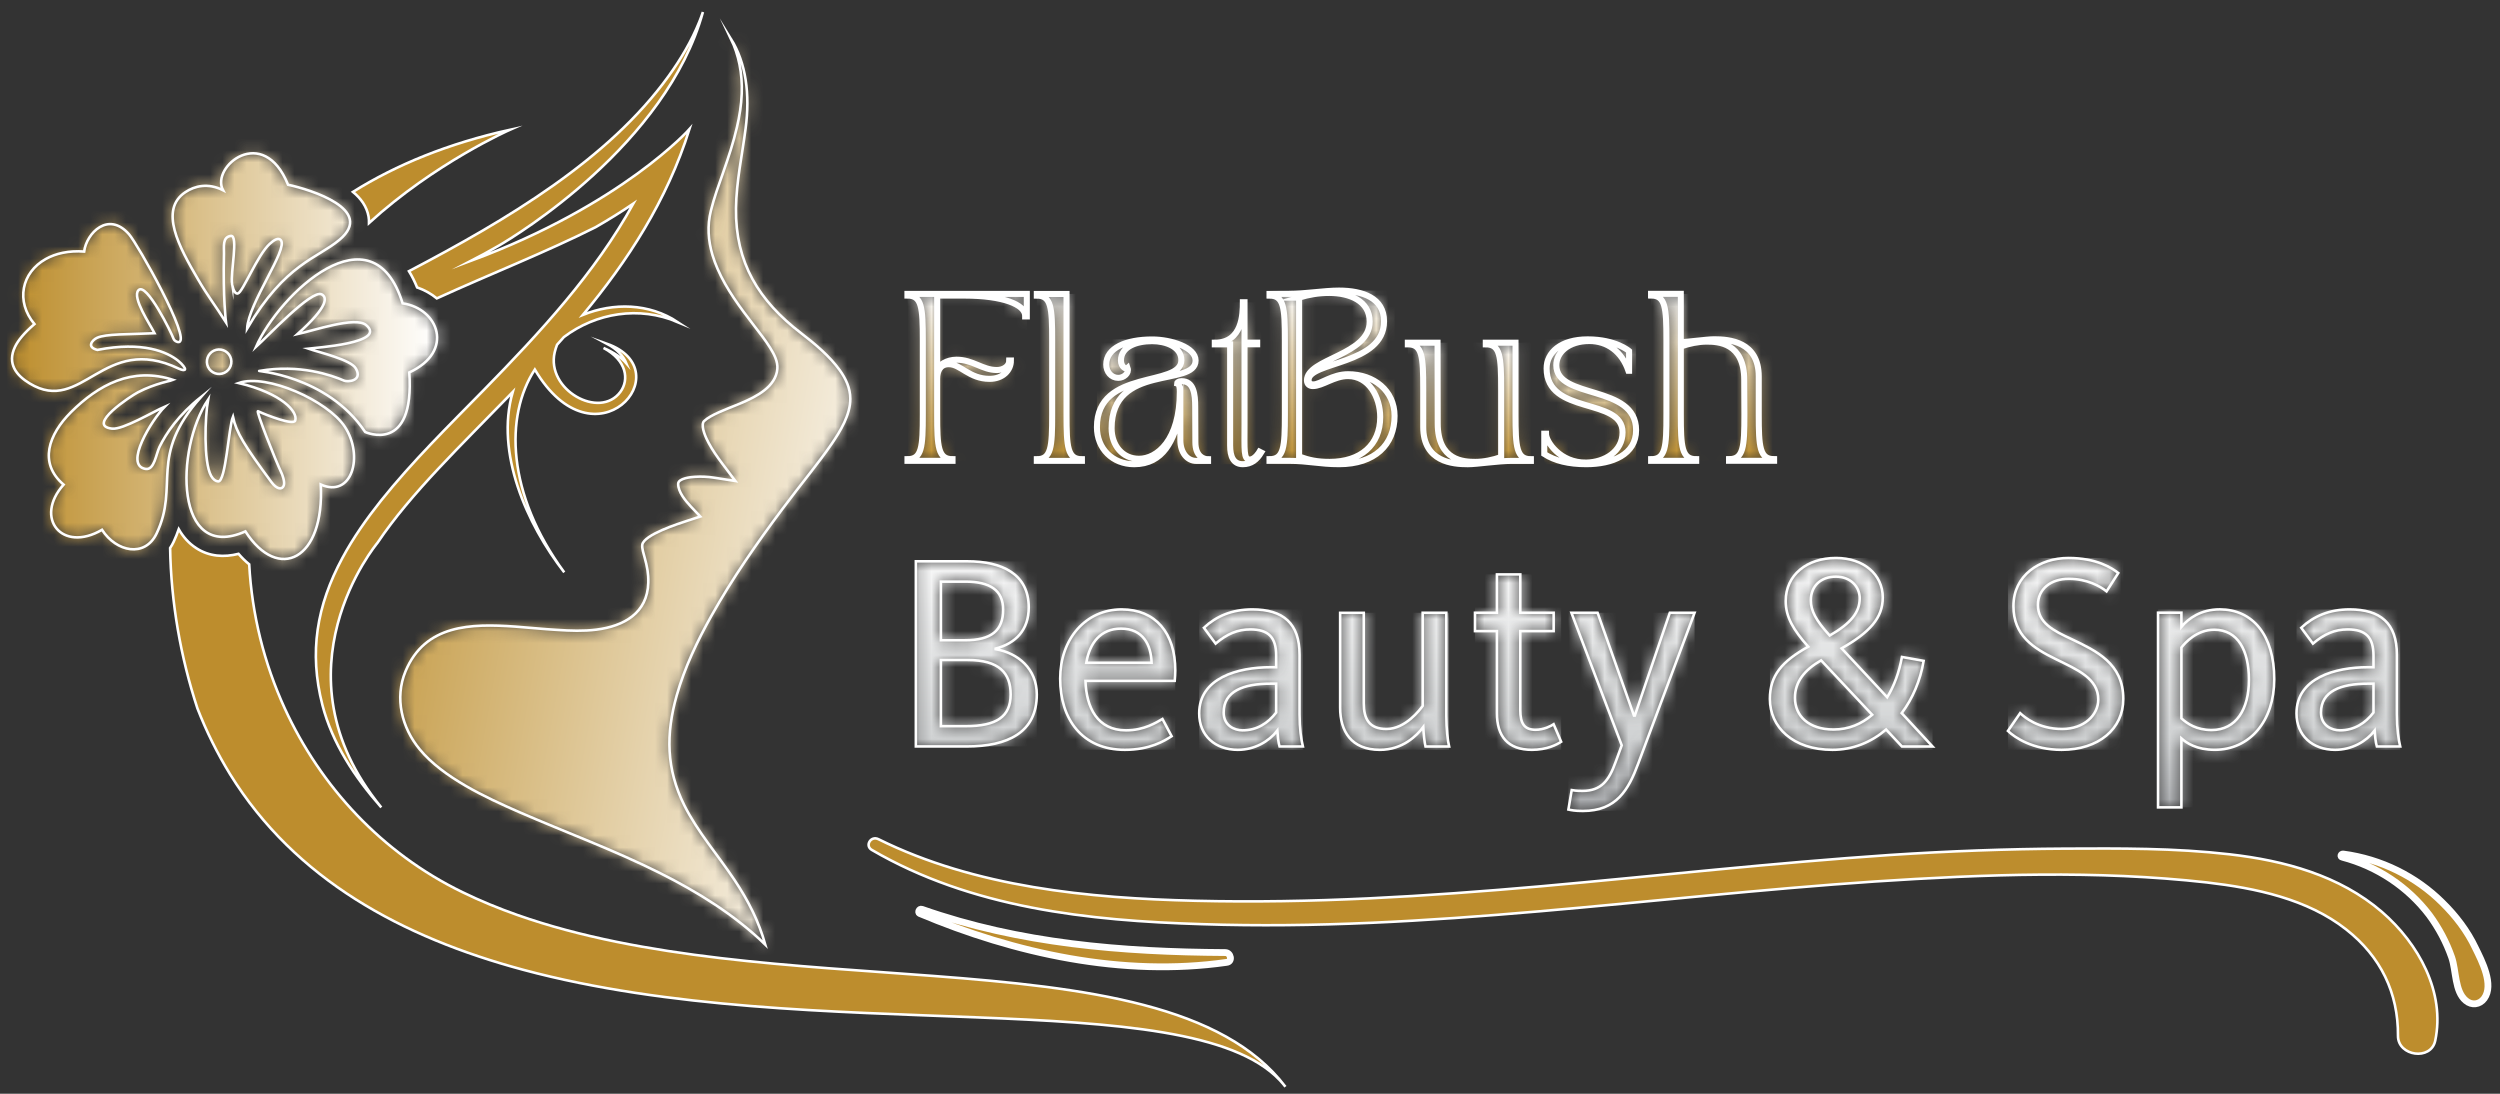 <svg width="208" height="91" viewBox="0 0 208 91" fill="none" xmlns="http://www.w3.org/2000/svg">
    <rect x="0" y="0" width="208" height="91" fill="#333333" stroke="none"/>
    <mask id="mask0_340_428" style="mask-type:luminance" maskUnits="userSpaceOnUse" x="75" y="24" width="11" height="15">
        <path d="M75.501 38.204V38.342H79.251V38.204C78.057 38.204 77.972 37.217 77.972 34.481V31.521C77.972 30.869 78.223 30.3 78.944 30.3C79.931 30.3 80.638 31.521 82.332 31.521C83.43 31.521 84.109 30.814 84.109 29.993H83.971C83.971 30.48 83.471 30.786 82.943 30.786C81.722 30.786 80.959 29.927 79.583 29.927C78.751 29.927 78.14 30.372 77.972 30.745V24.593H80.265C83.46 24.593 85.292 25.345 85.292 26.273V26.329H85.43V24.452H75.498V24.59C76.695 24.59 76.778 25.577 76.778 28.313V34.478C76.78 37.22 76.695 38.204 75.501 38.204Z" fill="white"/>
    </mask>
    <g mask="url(#mask0_340_428)">
        <path d="M85.434 24.455H75.502V38.342H85.434V24.455Z" fill="url(#paint0_linear_340_428)"/>
    </g>
    <path d="M75.501 38.204V38.342H79.251V38.204C78.057 38.204 77.972 37.217 77.972 34.481V31.521C77.972 30.869 78.223 30.3 78.944 30.3C79.931 30.3 80.638 31.521 82.332 31.521C83.43 31.521 84.109 30.814 84.109 29.993H83.971C83.971 30.48 83.471 30.786 82.943 30.786C81.722 30.786 80.959 29.927 79.583 29.927C78.751 29.927 78.14 30.372 77.972 30.745V24.593H80.265C83.46 24.593 85.292 25.345 85.292 26.273V26.329H85.43V24.452H75.498V24.59C76.695 24.59 76.778 25.577 76.778 28.313V34.478C76.78 37.22 76.695 38.204 75.501 38.204Z" stroke="white" stroke-width="0.504" stroke-miterlimit="22.926"/>
    <mask id="mask1_340_428" style="mask-type:luminance" maskUnits="userSpaceOnUse" x="86" y="24" width="5" height="15">
        <path d="M86.263 38.344H90.013V38.206C88.819 38.206 88.733 37.219 88.733 34.483V24.457H86.26V24.595C87.456 24.595 87.539 25.582 87.539 28.318V34.483C87.539 37.219 87.456 38.206 86.26 38.206V38.344H86.263Z" fill="white"/>
    </mask>
    <g mask="url(#mask1_340_428)">
        <path d="M90.014 24.454H86.264V38.341H90.014V24.454Z" fill="url(#paint1_linear_340_428)"/>
    </g>
    <path d="M86.264 38.344H90.015V38.206C88.821 38.206 88.735 37.219 88.735 34.483V24.457H86.262V24.595C87.458 24.595 87.541 25.582 87.541 28.318V34.483C87.541 37.219 87.458 38.206 86.262 38.206V38.344H86.264Z" stroke="white" stroke-width="0.504" stroke-miterlimit="22.926"/>
    <mask id="mask2_340_428" style="mask-type:luminance" maskUnits="userSpaceOnUse" x="91" y="28" width="10" height="11">
        <path d="M91.266 35.539C91.266 37.33 92.57 38.623 94.361 38.623C96.79 38.623 97.708 36.636 98.208 34.248V36.625C98.208 37.667 98.791 38.347 99.526 38.347H100.513V38.209C100.137 38.209 99.457 37.96 99.457 36.794C99.457 35.321 99.443 35.114 99.443 33.878C99.443 32.767 99.319 31.712 98.305 31.712C98.083 31.712 97.929 31.822 97.929 31.905C98.136 31.96 98.166 32.281 98.166 32.587C98.166 36.628 96.265 38.17 94.764 38.17C93.405 38.17 92.487 37.073 92.487 35.63C92.487 30.2 99.474 32.228 99.474 29.992C99.474 28.895 97.431 28.243 95.862 28.243C93.681 28.243 92.042 28.953 92.042 30.327C92.042 30.924 92.446 31.438 93.043 31.438C93.501 31.438 93.96 31.048 93.819 30.634C93.695 30.758 93.264 30.52 93.264 29.995C93.264 28.843 94.54 28.384 95.862 28.384C96.986 28.384 98.291 28.843 98.291 29.968C98.293 32.245 91.266 30.648 91.266 35.539Z" fill="white"/>
    </mask>
    <g mask="url(#mask2_340_428)">
        <path d="M100.515 28.232H91.266V38.621H100.515V28.232Z" fill="url(#paint2_linear_340_428)"/>
    </g>
    <path d="M91.264 35.539C91.264 37.33 92.568 38.623 94.359 38.623C96.788 38.623 97.706 36.636 98.206 34.248V36.625C98.206 37.667 98.789 38.347 99.524 38.347H100.511V38.209C100.135 38.209 99.455 37.96 99.455 36.794C99.455 35.321 99.441 35.114 99.441 33.878C99.441 32.767 99.317 31.712 98.302 31.712C98.082 31.712 97.927 31.822 97.927 31.905C98.134 31.96 98.164 32.281 98.164 32.587C98.164 36.628 96.263 38.17 94.762 38.17C93.403 38.17 92.485 37.073 92.485 35.63C92.485 30.2 99.472 32.228 99.472 29.992C99.472 28.895 97.429 28.243 95.859 28.243C93.679 28.243 92.04 28.953 92.04 30.327C92.04 30.924 92.444 31.438 93.041 31.438C93.499 31.438 93.958 31.048 93.817 30.634C93.693 30.758 93.262 30.52 93.262 29.995C93.262 28.843 94.538 28.384 95.859 28.384C96.984 28.384 98.289 28.843 98.289 29.968C98.291 32.245 91.264 30.648 91.264 35.539Z" stroke="white" stroke-width="0.504" stroke-miterlimit="22.926"/>
    <mask id="mask3_340_428" style="mask-type:luminance" maskUnits="userSpaceOnUse" x="101" y="25" width="4" height="14">
        <path d="M101.068 28.512V28.65H102.345V37.065C102.345 37.983 102.61 38.621 103.401 38.621C104.111 38.621 104.567 38.245 104.929 37.648L104.791 37.579C104.791 37.579 104.415 38.231 103.984 38.231C103.459 38.231 103.542 37.48 103.542 35.316V28.647H104.595V28.509H103.542V25.148H103.404C103.401 26.094 103.387 28.512 101.068 28.512Z" fill="white"/>
    </mask>
    <g mask="url(#mask3_340_428)">
        <path d="M104.929 25.148H101.068V38.621H104.929V25.148Z" fill="url(#paint3_linear_340_428)"/>
    </g>
    <path d="M101.07 28.512V28.65H102.347V37.065C102.347 37.983 102.612 38.621 103.403 38.621C104.113 38.621 104.569 38.245 104.931 37.648L104.793 37.579C104.793 37.579 104.417 38.231 103.986 38.231C103.461 38.231 103.544 37.48 103.544 35.316V28.647H104.597V28.509H103.544V25.148H103.406C103.403 26.094 103.389 28.512 101.07 28.512Z" stroke="white" stroke-width="0.504" stroke-miterlimit="22.926"/>
    <mask id="mask4_340_428" style="mask-type:luminance" maskUnits="userSpaceOnUse" x="105" y="24" width="12" height="15">
        <path d="M108.089 24.762C108.893 24.513 109.7 24.372 110.603 24.372C112.297 24.372 113.964 25.038 113.964 26.76C113.964 29.565 108.743 29.827 108.743 31.648C108.743 31.983 108.978 32.121 109.23 32.121C110.048 32.121 110.993 31.289 112.159 31.289C113.895 31.289 114.84 33.039 114.84 34.705C114.84 37.01 113.215 38.428 110.631 38.428C109.603 38.428 108.937 38.289 108.091 37.983V24.762H108.089ZM105.629 24.455V24.593C106.823 24.593 106.908 25.58 106.908 28.316V34.481C106.908 37.217 106.826 38.204 105.629 38.204V38.342H107.295C108.824 38.342 109.81 38.621 111.421 38.621C114.378 38.621 116.034 37.01 116.034 34.606C116.034 32.494 114.298 31.134 112.173 31.134C110.838 31.134 109.868 31.983 109.282 31.983C109.117 31.983 108.882 31.942 108.882 31.621C108.882 30.079 115.158 30.358 115.158 26.732C115.158 24.787 113.367 24.176 111.408 24.176C110.186 24.176 108.464 24.455 107.24 24.455H105.629Z" fill="white"/>
    </mask>
    <g mask="url(#mask4_340_428)">
        <path d="M116.031 24.176H105.629V38.621H116.031V24.176Z" fill="url(#paint4_linear_340_428)"/>
    </g>
    <path d="M108.083 24.762C108.887 24.513 109.694 24.372 110.598 24.372C112.292 24.372 113.958 25.038 113.958 26.76C113.958 29.565 108.738 29.827 108.738 31.648C108.738 31.983 108.973 32.121 109.224 32.121C110.042 32.121 110.987 31.289 112.153 31.289C113.889 31.289 114.834 33.039 114.834 34.705C114.834 37.01 113.209 38.428 110.625 38.428C109.597 38.428 108.931 38.289 108.085 37.983V24.762H108.083ZM105.623 24.455V24.593C106.817 24.593 106.903 25.58 106.903 28.316V34.481C106.903 37.217 106.82 38.204 105.623 38.204V38.342H107.289C108.818 38.342 109.804 38.621 111.416 38.621C114.373 38.621 116.028 37.01 116.028 34.606C116.028 32.494 114.292 31.134 112.167 31.134C110.832 31.134 109.862 31.983 109.277 31.983C109.111 31.983 108.876 31.942 108.876 31.621C108.876 30.079 115.152 30.358 115.152 26.732C115.152 24.787 113.361 24.176 111.402 24.176C110.18 24.176 108.458 24.455 107.234 24.455H105.623Z" stroke="white" stroke-width="0.504" stroke-miterlimit="22.926"/>
    <mask id="mask5_340_428" style="mask-type:luminance" maskUnits="userSpaceOnUse" x="117" y="28" width="11" height="11">
        <path d="M117.136 28.65C118.33 28.65 118.413 29.637 118.413 32.373V35.526C118.413 38.441 120.887 38.624 122.122 38.624C122.912 38.624 124.648 38.345 125.786 38.345H127.37V38.206C126.176 38.206 126.09 37.22 126.09 34.484V28.512H123.617V28.65C124.814 28.65 124.897 29.637 124.897 32.373V38.024C124.231 38.262 123.451 38.428 122.744 38.428C121.799 38.428 119.618 38.345 119.618 35.233C119.618 35.233 119.604 28.926 119.604 28.512H117.131V28.65H117.136Z" fill="white"/>
    </mask>
    <g mask="url(#mask5_340_428)">
        <path d="M127.371 28.512H117.135V38.621H127.371V28.512Z" fill="url(#paint5_linear_340_428)"/>
    </g>
    <path d="M117.136 28.65C118.33 28.65 118.413 29.637 118.413 32.373V35.526C118.413 38.441 120.887 38.624 122.122 38.624C122.912 38.624 124.648 38.345 125.786 38.345H127.37V38.206C126.176 38.206 126.09 37.22 126.09 34.484V28.512H123.617V28.65C124.814 28.65 124.897 29.637 124.897 32.373V38.024C124.231 38.262 123.451 38.428 122.744 38.428C121.799 38.428 119.618 38.345 119.618 35.233C119.618 35.233 119.604 28.926 119.604 28.512H117.131V28.65H117.136Z" stroke="white" stroke-width="0.504" stroke-miterlimit="22.926"/>
    <mask id="mask6_340_428" style="mask-type:luminance" maskUnits="userSpaceOnUse" x="128" y="28" width="9" height="11">
        <path d="M128.486 37.773C129.373 38.342 130.515 38.621 131.985 38.621C134.138 38.621 136.125 37.828 136.125 35.788C136.125 31.941 129.487 33.26 129.487 30.385C129.487 29.344 130.487 28.373 132.237 28.373C133.723 28.373 134.945 29.25 135.487 30.847H135.542V29.208C135.542 29.208 134.445 28.235 132.098 28.235C129.835 28.235 128.68 29.346 128.68 30.651C128.68 34.553 135 33.038 135 35.971C135 37.568 133.499 38.455 131.985 38.486C129.805 38.527 128.625 36.736 128.625 36.081H128.486V37.773Z" fill="white"/>
    </mask>
    <g mask="url(#mask6_340_428)">
        <path d="M136.125 28.232H128.486V38.621H136.125V28.232Z" fill="url(#paint6_linear_340_428)"/>
    </g>
    <path d="M128.484 37.773C129.371 38.342 130.513 38.621 131.983 38.621C134.136 38.621 136.123 37.828 136.123 35.788C136.123 31.941 129.485 33.26 129.485 30.385C129.485 29.344 130.485 28.373 132.235 28.373C133.721 28.373 134.943 29.25 135.485 30.847H135.54V29.208C135.54 29.208 134.443 28.235 132.096 28.235C129.833 28.235 128.678 29.346 128.678 30.651C128.678 34.553 134.998 33.038 134.998 35.971C134.998 37.568 133.498 38.455 131.983 38.486C129.803 38.527 128.623 36.736 128.623 36.081H128.484V37.773Z" stroke="white" stroke-width="0.504" stroke-miterlimit="22.926"/>
    <mask id="mask7_340_428" style="mask-type:luminance" maskUnits="userSpaceOnUse" x="137" y="24" width="11" height="15">
        <path d="M137.375 38.204V38.342H141.125V38.204C139.931 38.204 139.845 37.217 139.845 34.481V28.827C140.511 28.592 141.291 28.423 141.998 28.423C142.943 28.423 145.124 28.509 145.124 31.618C145.124 31.618 145.138 34.064 145.138 34.478C145.138 37.214 145.052 38.201 143.858 38.201V38.339H147.608V38.201C146.412 38.201 146.329 37.214 146.329 34.478V31.325C146.329 28.41 143.858 28.227 142.62 28.227C142.009 28.227 140.343 28.465 139.843 28.465V24.449H137.369V24.587C138.566 24.587 138.649 25.574 138.649 28.31V34.475C138.654 37.22 138.569 38.204 137.375 38.204Z" fill="white"/>
    </mask>
    <g mask="url(#mask7_340_428)">
        <path d="M147.609 24.455H137.373V38.342H147.609V24.455Z" fill="url(#paint7_linear_340_428)"/>
    </g>
    <path d="M137.373 38.204V38.342H141.123V38.204C139.929 38.204 139.843 37.217 139.843 34.481V28.827C140.509 28.592 141.289 28.423 141.996 28.423C142.941 28.423 145.122 28.509 145.122 31.618C145.122 31.618 145.136 34.064 145.136 34.478C145.136 37.214 145.05 38.201 143.856 38.201V38.339H147.606V38.201C146.41 38.201 146.327 37.214 146.327 34.478V31.325C146.327 28.41 143.856 28.227 142.618 28.227C142.007 28.227 140.341 28.465 139.841 28.465V24.449H137.367V24.587C138.564 24.587 138.647 25.574 138.647 28.31V34.475C138.652 37.22 138.567 38.204 137.373 38.204Z" stroke="white" stroke-width="0.504" stroke-miterlimit="22.926"/>
    <mask id="mask8_340_428" style="mask-type:luminance" maskUnits="userSpaceOnUse" x="1" y="12" width="36" height="35">
        <path d="M21.588 30.861C21.119 30.861 27.171 31.137 30.385 35.943C30.385 35.943 34.519 37.831 34.052 30.985C37.844 29.233 36.481 25.668 33.497 25.24C30.985 17.115 23.238 24.458 21.296 28.866C22.271 27.984 25.925 24.073 26.759 24.488C27.199 24.712 27.398 25.436 24.747 27.799C26.068 27.509 29.567 26.304 30.451 27.036C32.273 28.55 26.204 28.935 25.637 29.004C26.618 29.338 29.191 29.921 29.606 30.654C30.208 31.704 28.929 31.8 28.636 31.673C27.575 31.22 24.935 30.278 21.588 30.861ZM19.784 24.419C20.187 24.344 21.412 21.216 22.448 20.282C22.799 19.961 23.178 19.732 23.374 19.989C23.965 20.774 20.679 25.19 20.558 27.34C23.752 21.901 26.381 21.525 28.254 19.942C31.214 17.438 25.85 15.78 23.965 15.371C21.904 10.269 17.509 13.862 18.554 15.824C17.299 15.197 16.194 15.473 15.431 15.982C13.207 17.452 14.909 20.561 16.476 23.239C17.291 24.64 17.863 25.342 18.803 26.82C18.803 26.82 18.54 24.825 18.634 21.083C18.648 20.539 18.488 19.724 19.206 19.627C19.858 19.541 19.157 22.717 19.309 23.64C19.309 23.634 19.438 24.483 19.784 24.419ZM19.151 29.662C18.913 29.156 18.303 28.937 17.797 29.175C17.291 29.413 17.073 30.023 17.311 30.529C17.551 31.041 18.159 31.253 18.665 31.016C19.17 30.778 19.392 30.173 19.151 29.662ZM12.858 27.724C12.474 26.978 10.968 24.753 11.518 24.148C12.173 23.424 14.284 27.719 14.45 28.211C14.489 28.329 14.721 28.484 14.881 28.459C15.943 28.274 11.443 20.296 10.733 19.489C9.02 17.535 7.198 19.389 7 20.928C5.709 20.84 4.634 21.086 3.802 21.553C1.798 22.678 1.284 25.06 2.865 26.964C2 27.713 1.503 28.324 1.251 28.852C0.571 30.267 1.37 31.237 2.467 31.9C6.845 34.561 8.591 27.65 14.876 30.673C15.069 30.767 15.655 30.96 15.26 30.455C15.166 30.333 15.025 30.181 14.834 30.026C13.928 29.286 11.886 28.376 8.099 29.114C7.171 28.879 7.677 28.294 8.069 28.108C8.788 27.766 10.689 27.826 12.858 27.724ZM14.442 31.618C10.971 30.474 8.16 32.049 5.902 34.296C4.062 36.134 3.177 38.513 5.292 40.321C2.804 43.106 5.159 46.025 8.486 44.079C9.68 45.925 12.057 46.417 13.027 44.389C14.956 40.346 12.311 38.002 16.713 33.039C14.832 34.539 13.82 36.062 13.278 37.17C12.98 37.781 12.845 39.13 12.115 39.016C10.272 38.723 12.629 34.929 13.71 33.832C12.795 34.227 10.227 35.766 9.326 35.664C7.096 35.418 10.927 32.925 11.463 32.646C12.886 31.895 14.431 31.624 14.442 31.618ZM21.464 34.213C21.271 34.119 22.871 38.19 23.443 39.4C23.473 39.467 23.722 40.083 23.611 40.395C23.479 40.768 23.039 40.727 22.583 40.113C20.328 37.062 19.657 35.982 19.378 34.672C19.027 35.542 18.792 40.111 18.148 40.055C17.954 40.041 17.736 39.903 17.565 39.594C16.918 38.433 17.056 34.653 17.313 33.246C14.566 37.38 14.508 46.846 20.417 44.212C23.178 48.49 27.019 46.561 26.685 40.31C29.28 41.47 30.286 37.944 28.688 35.507C27.29 33.367 22.216 31.052 19.856 31.867C23.498 32.732 24.805 34.285 24.562 34.992C24.424 35.413 22.238 34.572 21.464 34.213Z" fill="white"/>
    </mask>
    <g mask="url(#mask8_340_428)">
        <path d="M37.843 10.267H0.57V48.493H37.843V10.267Z" fill="url(#paint8_linear_340_428)"/>
    </g>
    <path d="M21.588 30.861C21.119 30.861 27.171 31.137 30.385 35.943C30.385 35.943 34.519 37.831 34.052 30.985C37.844 29.233 36.481 25.668 33.497 25.24C30.985 17.115 23.238 24.458 21.296 28.866C22.271 27.984 25.925 24.073 26.759 24.488C27.199 24.712 27.398 25.436 24.747 27.799C26.068 27.509 29.567 26.304 30.451 27.036C32.273 28.55 26.204 28.935 25.637 29.004C26.618 29.338 29.191 29.921 29.606 30.654C30.208 31.704 28.929 31.8 28.636 31.673C27.575 31.22 24.935 30.278 21.588 30.861ZM19.784 24.419C20.187 24.344 21.412 21.216 22.448 20.282C22.799 19.961 23.178 19.732 23.374 19.989C23.965 20.774 20.679 25.19 20.558 27.34C23.752 21.901 26.381 21.525 28.254 19.942C31.214 17.438 25.85 15.78 23.965 15.371C21.904 10.269 17.509 13.862 18.554 15.824C17.299 15.197 16.194 15.473 15.431 15.982C13.207 17.452 14.909 20.561 16.476 23.239C17.291 24.64 17.863 25.342 18.803 26.82C18.803 26.82 18.54 24.825 18.634 21.083C18.648 20.539 18.488 19.724 19.206 19.627C19.858 19.541 19.157 22.717 19.309 23.64C19.309 23.634 19.438 24.483 19.784 24.419ZM19.151 29.662C18.913 29.156 18.303 28.937 17.797 29.175C17.291 29.413 17.073 30.023 17.311 30.529C17.551 31.041 18.159 31.253 18.665 31.016C19.17 30.778 19.392 30.173 19.151 29.662ZM12.858 27.724C12.474 26.978 10.968 24.753 11.518 24.148C12.173 23.424 14.284 27.719 14.45 28.211C14.489 28.329 14.721 28.484 14.881 28.459C15.943 28.274 11.443 20.296 10.733 19.489C9.02 17.535 7.198 19.389 7 20.928C5.709 20.84 4.634 21.086 3.802 21.553C1.798 22.678 1.284 25.06 2.865 26.964C2 27.713 1.503 28.324 1.251 28.852C0.571 30.267 1.37 31.237 2.467 31.9C6.845 34.561 8.591 27.65 14.876 30.673C15.069 30.767 15.655 30.96 15.26 30.455C15.166 30.333 15.025 30.181 14.834 30.026C13.928 29.286 11.886 28.376 8.099 29.114C7.171 28.879 7.677 28.294 8.069 28.108C8.788 27.766 10.689 27.826 12.858 27.724ZM14.442 31.618C10.971 30.474 8.16 32.049 5.902 34.296C4.062 36.134 3.177 38.513 5.292 40.321C2.804 43.106 5.159 46.025 8.486 44.079C9.68 45.925 12.057 46.417 13.027 44.389C14.956 40.346 12.311 38.002 16.713 33.039C14.832 34.539 13.82 36.062 13.278 37.17C12.98 37.781 12.845 39.13 12.115 39.016C10.272 38.723 12.629 34.929 13.71 33.832C12.795 34.227 10.227 35.766 9.326 35.664C7.096 35.418 10.927 32.925 11.463 32.646C12.886 31.895 14.431 31.624 14.442 31.618ZM21.464 34.213C21.271 34.119 22.871 38.19 23.443 39.4C23.473 39.467 23.722 40.083 23.611 40.395C23.479 40.768 23.039 40.727 22.583 40.113C20.328 37.062 19.657 35.982 19.378 34.672C19.027 35.542 18.792 40.111 18.148 40.055C17.954 40.041 17.736 39.903 17.565 39.594C16.918 38.433 17.056 34.653 17.313 33.246C14.566 37.38 14.508 46.846 20.417 44.212C23.178 48.49 27.019 46.561 26.685 40.31C29.28 41.47 30.286 37.944 28.688 35.507C27.29 33.367 22.216 31.052 19.856 31.867C23.498 32.732 24.805 34.285 24.562 34.992C24.424 35.413 22.238 34.572 21.464 34.213Z" stroke="white" stroke-width="0.216" stroke-miterlimit="22.926"/>
    <path fill-rule="evenodd" clip-rule="evenodd" d="M19.845 46.08C18.651 46.379 17.415 46.318 16.318 45.599C15.702 45.199 15.232 44.66 14.873 44.032C14.754 44.372 14.619 44.715 14.45 45.074C14.364 45.257 14.262 45.436 14.154 45.596C14.229 50.129 15.025 54.672 16.426 58.939C17.175 60.865 18.087 62.692 19.137 64.408C24.562 73.177 33.439 77.975 43.54 80.689C55.605 83.925 69.421 84.173 81.18 84.641C92.928 85.11 102.62 85.79 106.48 89.872C106.572 89.972 106.657 90.065 106.743 90.168L106.751 90.181C106.82 90.256 106.887 90.339 106.948 90.419C101.796 83.61 90.474 82.175 77.673 81.2C66.195 80.324 53.527 79.818 43.053 76.131C41.472 75.573 39.939 74.943 38.471 74.227C31.78 70.975 26.679 65.453 23.686 58.928C21.975 55.186 20.956 51.113 20.734 46.951C20.411 46.691 20.118 46.395 19.845 46.08Z" fill="#BD8D2D"/>
    <path d="M19.845 46.08C18.651 46.379 17.415 46.318 16.318 45.599C15.702 45.199 15.232 44.66 14.873 44.032C14.754 44.372 14.619 44.715 14.45 45.074C14.364 45.257 14.262 45.436 14.154 45.596C14.229 50.129 15.025 54.672 16.426 58.939C17.175 60.865 18.087 62.692 19.137 64.408C24.562 73.177 33.439 77.975 43.54 80.689C55.605 83.925 69.421 84.173 81.18 84.641C92.928 85.11 102.62 85.79 106.48 89.872C106.572 89.972 106.657 90.065 106.743 90.168L106.751 90.181C106.82 90.256 106.887 90.339 106.948 90.419C101.796 83.61 90.474 82.175 77.673 81.2C66.195 80.324 53.527 79.818 43.053 76.131C41.472 75.573 39.939 74.943 38.471 74.227C31.78 70.975 26.679 65.453 23.686 58.928C21.975 55.186 20.956 51.113 20.734 46.951C20.411 46.691 20.118 46.395 19.845 46.08Z" stroke="white" stroke-width="0.216" stroke-miterlimit="22.926"/>
    <path fill-rule="evenodd" clip-rule="evenodd" d="M34.703 23.913C35.3 24.12 35.861 24.43 36.344 24.825C40.81 22.791 45.461 20.961 49.551 18.903C50.627 18.284 51.674 17.637 52.694 16.943C49.496 22.741 44.953 27.641 40.255 32.444C37.339 35.421 34.296 38.403 31.693 41.663C30.508 43.156 29.388 44.742 28.485 46.428C26.354 50.388 25.696 54.246 26.824 58.654C27.645 61.832 29.51 64.662 31.724 67.177C22.46 55.849 31.409 45.16 31.409 45.16C34.183 41.031 38.376 37.04 42.656 32.621C41.194 37.681 43.82 43.587 46.945 47.619C42.156 41.108 41.982 34.6 44.497 30.745C49.491 39.179 56.789 30.833 50.491 28.595C51.359 29.056 51.873 29.636 52.116 30.23C51.713 29.766 51.099 29.332 50.215 28.951C52.16 29.985 52.359 31.599 51.616 32.605C49.891 34.934 45.423 32.436 46.15 29.313C46.199 29.103 46.266 28.893 46.346 28.683C46.536 28.47 46.724 28.257 46.915 28.044C49.59 26.027 53.169 25.433 56.391 26.798C53.987 25.215 51.044 25.173 48.498 26.196C52.199 21.735 55.482 16.725 57.364 10.744C57.364 10.744 51.795 17.018 39.205 21.694C39.89 21.34 40.62 20.945 41.377 20.508L41.509 20.434C42.924 19.605 55.443 12.041 58.483 1C58.389 1.285 58.279 1.572 58.188 1.801C57.547 3.402 56.629 4.941 55.623 6.337C50.624 13.27 42.233 18.256 34.026 22.562C34.291 22.987 34.512 23.446 34.703 23.913Z" fill="#BD8D2D"/>
    <path d="M34.703 23.913C35.3 24.12 35.861 24.43 36.344 24.825C40.81 22.791 45.461 20.961 49.551 18.903C50.627 18.284 51.674 17.637 52.694 16.943C49.496 22.741 44.953 27.641 40.255 32.444C37.339 35.421 34.296 38.403 31.693 41.663C30.508 43.156 29.388 44.742 28.485 46.428C26.354 50.388 25.696 54.246 26.824 58.654C27.645 61.832 29.51 64.662 31.724 67.177C22.46 55.849 31.409 45.16 31.409 45.16C34.183 41.031 38.376 37.04 42.656 32.621C41.194 37.681 43.82 43.587 46.945 47.619C42.156 41.108 41.982 34.6 44.497 30.745C49.491 39.179 56.789 30.833 50.491 28.595C51.359 29.056 51.873 29.636 52.116 30.23C51.713 29.766 51.099 29.332 50.215 28.951C52.16 29.985 52.359 31.599 51.616 32.605C49.891 34.934 45.423 32.436 46.15 29.313C46.199 29.103 46.266 28.893 46.346 28.683C46.536 28.47 46.724 28.257 46.915 28.044C49.59 26.027 53.169 25.433 56.391 26.798C53.987 25.215 51.044 25.173 48.498 26.196C52.199 21.735 55.482 16.725 57.364 10.744C57.364 10.744 51.795 17.018 39.205 21.694C39.89 21.34 40.62 20.945 41.377 20.508L41.509 20.434C42.924 19.605 55.443 12.041 58.483 1C58.389 1.285 58.279 1.572 58.188 1.801C57.547 3.402 56.629 4.941 55.623 6.337C50.624 13.27 42.233 18.256 34.026 22.562C34.291 22.987 34.512 23.446 34.703 23.913Z" stroke="white" stroke-width="0.216" stroke-miterlimit="22.926"/>
    <path fill-rule="evenodd" clip-rule="evenodd" d="M30.703 18.554C36.197 13.538 42.431 10.794 42.431 10.794C37.313 11.93 32.98 13.701 29.365 15.965C30.015 16.503 30.518 17.175 30.664 18.021C30.692 18.206 30.706 18.38 30.703 18.554Z" fill="#BD8D2D"/>
    <path d="M30.703 18.554C36.197 13.538 42.431 10.794 42.431 10.794C37.313 11.93 32.98 13.701 29.365 15.965C30.015 16.503 30.518 17.175 30.664 18.021C30.692 18.206 30.706 18.38 30.703 18.554Z" stroke="white" stroke-width="0.216" stroke-miterlimit="22.926"/>
    <mask id="mask9_340_428" style="mask-type:luminance" maskUnits="userSpaceOnUse" x="33" y="3" width="38" height="76">
        <path d="M42.852 52.132C39.182 51.875 35.365 51.944 33.738 55.857C32.818 58.071 33.425 60.542 34.921 62.346C36.858 64.695 40.428 66.353 43.17 67.553C47.075 69.253 51.057 70.709 54.877 72.621C58.052 74.213 61.128 76.112 63.673 78.594C63.137 76.684 62.277 74.968 61.108 73.213C59.732 71.148 58.044 69.219 56.933 67C55.429 63.982 55.391 61.083 56.3 57.867C56.952 55.556 58.032 53.298 59.207 51.203C60.926 48.13 62.974 45.184 65.085 42.36C65.834 41.357 66.605 40.37 67.376 39.381C67.998 38.574 68.623 37.767 69.197 36.927C69.916 35.871 70.753 34.5 70.745 33.174C70.74 32.287 70.369 31.502 69.864 30.797C69.034 29.642 67.793 28.597 66.669 27.735C63.126 25.024 61.172 21.849 61.233 17.327C61.266 15.092 61.744 12.919 62.031 10.714C62.416 7.832 62.067 5.239 60.816 3.228C61.454 4.565 61.777 6.074 61.711 7.799C61.678 8.735 61.529 9.664 61.316 10.576C61.026 11.844 60.611 13.077 60.183 14.307C59.809 15.365 59.414 16.449 59.144 17.54C58.837 18.773 58.92 20 59.276 21.21C59.392 21.6 59.536 21.984 59.699 22.357C60.44 24.071 61.584 25.59 62.717 27.064C63.181 27.666 63.673 28.288 64.074 28.932C64.394 29.443 64.731 30.073 64.676 30.692C64.662 30.872 64.624 31.051 64.56 31.223C64.093 32.538 62.391 33.243 61.194 33.732C60.506 34.014 59.096 34.525 58.583 35.034C58.552 35.061 58.53 35.094 58.516 35.128C58.32 35.553 58.759 36.485 58.958 36.847C59.279 37.449 59.68 38.021 60.091 38.568L61.183 40.019L59.389 39.74C58.884 39.663 58.325 39.635 57.817 39.671C57.505 39.688 56.427 39.79 56.424 40.254C56.416 40.931 57.04 41.675 57.471 42.133L58.265 42.976L57.162 43.336C56.537 43.543 53.561 44.48 53.437 45.328C53.398 45.613 53.561 46.116 53.636 46.389C53.832 47.094 53.962 47.738 53.94 48.476C53.868 51.024 51.892 52.099 49.623 52.386C48.551 52.522 47.431 52.48 46.356 52.408C45.187 52.342 44.024 52.218 42.852 52.132Z" fill="white"/>
    </mask>
    <g mask="url(#mask9_340_428)">
        <path d="M19.932 76.325L69.61 85.082L83.644 5.505L33.962 -3.256L19.932 76.325Z" fill="url(#paint9_linear_340_428)"/>
    </g>
    <path d="M42.852 52.132C39.182 51.875 35.365 51.944 33.738 55.857C32.818 58.071 33.425 60.542 34.921 62.346C36.858 64.695 40.428 66.353 43.17 67.553C47.075 69.253 51.057 70.709 54.877 72.621C58.052 74.213 61.128 76.112 63.673 78.594C63.137 76.684 62.277 74.968 61.108 73.213C59.732 71.148 58.044 69.219 56.933 67C55.429 63.982 55.391 61.083 56.3 57.867C56.952 55.556 58.032 53.298 59.207 51.203C60.926 48.13 62.974 45.184 65.085 42.36C65.834 41.357 66.605 40.37 67.376 39.381C67.998 38.574 68.623 37.767 69.197 36.927C69.916 35.871 70.753 34.5 70.745 33.174C70.74 32.287 70.369 31.502 69.864 30.797C69.034 29.642 67.793 28.597 66.669 27.735C63.126 25.024 61.172 21.849 61.233 17.327C61.266 15.092 61.744 12.919 62.031 10.714C62.416 7.832 62.067 5.239 60.816 3.228C61.454 4.565 61.777 6.074 61.711 7.799C61.678 8.735 61.529 9.664 61.316 10.576C61.026 11.844 60.611 13.077 60.183 14.307C59.809 15.365 59.414 16.449 59.144 17.54C58.837 18.773 58.92 20 59.276 21.21C59.392 21.6 59.536 21.984 59.699 22.357C60.44 24.071 61.584 25.59 62.717 27.064C63.181 27.666 63.673 28.288 64.074 28.932C64.394 29.443 64.731 30.073 64.676 30.692C64.662 30.872 64.624 31.051 64.56 31.223C64.093 32.538 62.391 33.243 61.194 33.732C60.506 34.014 59.096 34.525 58.583 35.034C58.552 35.061 58.53 35.094 58.516 35.128C58.32 35.553 58.759 36.485 58.958 36.847C59.279 37.449 59.68 38.021 60.091 38.568L61.183 40.019L59.389 39.74C58.884 39.663 58.325 39.635 57.817 39.671C57.505 39.688 56.427 39.79 56.424 40.254C56.416 40.931 57.04 41.675 57.471 42.133L58.265 42.976L57.162 43.336C56.537 43.543 53.561 44.48 53.437 45.328C53.398 45.613 53.561 46.116 53.636 46.389C53.832 47.094 53.962 47.738 53.94 48.476C53.868 51.024 51.892 52.099 49.623 52.386C48.551 52.522 47.431 52.48 46.356 52.408C45.187 52.342 44.024 52.218 42.852 52.132Z" stroke="white" stroke-width="0.216" stroke-miterlimit="22.926"/>
    <path d="M73.083 69.819C81.142 73.815 90.541 74.735 99.475 74.945C109.095 75.183 118.688 74.578 128.253 73.735C137.928 72.867 147.576 71.789 157.276 71.132C162.098 70.817 166.951 70.631 171.801 70.606C176.35 70.582 180.954 70.554 185.506 71.079C190.082 71.604 194.659 72.839 198.169 75.863C201.239 78.519 203.458 82.567 202.61 86.588C202.253 88.271 199.512 87.876 199.512 86.193C199.54 82.617 198.086 79.596 195.209 77.336C191.976 74.785 187.645 73.892 183.616 73.42C174.463 72.394 165.144 72.737 155.963 73.342C137.325 74.605 118.746 77.521 100.025 76.891C90.488 76.601 80.84 75.55 72.536 70.714C71.93 70.369 72.453 69.504 73.083 69.819Z" fill="#BD8D2D"/>
    <path d="M73.083 69.819C81.142 73.815 90.541 74.735 99.475 74.945C109.095 75.183 118.688 74.578 128.253 73.735C137.928 72.867 147.576 71.789 157.276 71.132C162.098 70.817 166.951 70.631 171.801 70.606C176.35 70.582 180.954 70.554 185.506 71.079C190.082 71.604 194.659 72.839 198.169 75.863C201.239 78.519 203.458 82.567 202.61 86.588C202.253 88.271 199.512 87.876 199.512 86.193C199.54 82.617 198.086 79.596 195.209 77.336C191.976 74.785 187.645 73.892 183.616 73.42C174.463 72.394 165.144 72.737 155.963 73.342C137.325 74.605 118.746 77.521 100.025 76.891C90.488 76.601 80.84 75.55 72.536 70.714C71.93 70.369 72.453 69.504 73.083 69.819Z" stroke="white" stroke-width="0.216" stroke-miterlimit="22.926"/>
    <path d="M76.7 75.653C84.866 78.519 93.309 79.201 101.942 79.254C102.409 79.254 102.572 80.017 102.053 80.069C93.419 81.305 84.429 79.334 76.509 75.996C76.343 75.915 76.481 75.576 76.7 75.653Z" fill="#BD8D2D"/>
    <path d="M76.7 75.653C84.866 78.519 93.309 79.201 101.942 79.254C102.409 79.254 102.572 80.017 102.053 80.069C93.419 81.305 84.429 79.334 76.509 75.996C76.343 75.915 76.481 75.576 76.7 75.653Z" stroke="white" stroke-width="0.567" stroke-miterlimit="22.926"/>
    <path d="M194.959 71.055C198.11 71.475 201.017 72.92 203.209 75.103C204.334 76.209 205.292 77.469 205.95 78.862C206.497 79.967 207.512 81.938 206.691 83.068C206.307 83.593 205.649 83.673 205.157 83.253C204.226 82.49 204.361 80.755 203.98 79.652C203.54 78.389 202.91 77.207 202.117 76.129C200.335 73.788 197.787 72.08 194.882 71.317C194.683 71.29 194.766 71.027 194.959 71.055Z" fill="#BD8D2D"/>
    <path d="M194.959 71.055C198.11 71.475 201.017 72.92 203.209 75.103C204.334 76.209 205.292 77.469 205.95 78.862C206.497 79.967 207.512 81.938 206.691 83.068C206.307 83.593 205.649 83.673 205.157 83.253C204.226 82.49 204.361 80.755 203.98 79.652C203.54 78.389 202.91 77.207 202.117 76.129C200.335 73.788 197.787 72.08 194.882 71.317C194.683 71.29 194.766 71.027 194.959 71.055Z" stroke="white" stroke-width="0.567" stroke-miterlimit="22.926"/>
    <mask id="mask10_340_428" style="mask-type:luminance" maskUnits="userSpaceOnUse" x="76" y="46" width="11" height="17">
        <path d="M78.282 53.27V48.39H80.319C82.378 48.39 83.464 49.105 83.464 50.725C83.464 52.461 82.491 53.27 80.272 53.27H78.282ZM78.282 60.417V54.912H80.504C83.141 54.912 84.088 55.998 84.088 57.78C84.088 59.632 82.908 60.417 80.363 60.417H78.282ZM76.201 62.105H80.41C83.878 62.105 86.263 60.925 86.263 57.78C86.263 55.653 84.713 54.334 82.839 54.011V53.964C84.528 53.525 85.592 52.391 85.592 50.54C85.592 47.74 83.348 46.701 80.479 46.701H76.201V62.105Z" fill="white"/>
    </mask>
    <g mask="url(#mask10_340_428)">
        <path d="M86.263 46.701H76.201V62.105H86.263V46.701Z" fill="url(#paint10_linear_340_428)"/>
    </g>
    <mask id="mask11_340_428" style="mask-type:luminance" maskUnits="userSpaceOnUse" x="88" y="50" width="10" height="13">
        <path d="M90.379 55.144C90.656 53.478 91.581 52.3 93.27 52.3C95.097 52.3 95.768 53.641 95.815 55.144H90.379ZM93.593 62.385C95.652 62.385 96.879 61.644 97.479 61.252L96.716 59.818C96.23 60.094 95.213 60.765 93.687 60.765C91.305 60.765 90.379 58.87 90.31 56.648H97.736C97.758 56.346 97.783 56.07 97.783 55.791C97.783 52.668 96.141 50.703 93.32 50.703C90.335 50.703 88.207 53.154 88.207 56.462C88.204 59.818 90.031 62.385 93.593 62.385Z" fill="white"/>
    </mask>
    <g mask="url(#mask11_340_428)">
        <path d="M97.781 50.703H88.205V62.385H97.781V50.703Z" fill="url(#paint11_linear_340_428)"/>
    </g>
    <mask id="mask12_340_428" style="mask-type:luminance" maskUnits="userSpaceOnUse" x="99" y="50" width="10" height="13">
        <path d="M103.38 60.765C102.708 60.765 101.807 60.373 101.807 59.284C101.807 57.504 103.449 56.88 105.718 56.88H106.179V59.284C105.508 60.163 104.582 60.765 103.38 60.765ZM102.985 62.385C104.372 62.385 105.574 61.691 106.271 60.788C106.293 61.136 106.362 61.804 106.456 62.106H108.399C108.26 61.528 108.122 60.624 108.122 59.422V54.473C108.122 51.858 106.757 50.703 104.19 50.703C102.523 50.703 101.205 51.259 100.166 52.229L101.139 53.547C102.087 52.737 102.965 52.367 104.029 52.367C105.533 52.367 106.179 53.014 106.179 54.542V55.514H105.718C102.965 55.514 99.773 56.416 99.773 59.353C99.771 61.205 101.111 62.385 102.985 62.385Z" fill="white"/>
    </mask>
    <g mask="url(#mask12_340_428)">
        <path d="M108.399 50.703H99.772V62.385H108.399V50.703Z" fill="url(#paint12_linear_340_428)"/>
    </g>
    <mask id="mask13_340_428" style="mask-type:luminance" maskUnits="userSpaceOnUse" x="111" y="50" width="10" height="13">
        <path d="M114.803 62.385C116.699 62.385 117.879 61.205 118.413 60.489C118.435 61.02 118.529 61.83 118.598 62.109H120.563C120.447 61.622 120.331 60.627 120.331 59.588V50.982H118.366V58.731C118.133 59.055 116.931 60.652 115.359 60.652C113.924 60.652 113.463 59.843 113.463 58.502V50.985H111.498V58.873C111.495 60.835 112.421 62.385 114.803 62.385Z" fill="white"/>
    </mask>
    <g mask="url(#mask13_340_428)">
        <path d="M120.563 50.98H111.496V62.382H120.563V50.98Z" fill="url(#paint13_linear_340_428)"/>
    </g>
    <mask id="mask14_340_428" style="mask-type:luminance" maskUnits="userSpaceOnUse" x="122" y="47" width="8" height="16">
        <path d="M127.458 62.385C128.707 62.385 129.539 61.945 129.888 61.713L129.263 60.257C129.056 60.395 128.453 60.718 127.76 60.718C126.812 60.718 126.488 60.185 126.488 59.077V52.508H129.263V50.982H126.488V47.79H124.545V50.982H122.719V52.508H124.545V59.331C124.543 61.252 125.444 62.385 127.458 62.385Z" fill="white"/>
    </mask>
    <g mask="url(#mask14_340_428)">
        <path d="M129.888 47.787H122.717V62.382H129.888V47.787Z" fill="url(#paint14_linear_340_428)"/>
    </g>
    <mask id="mask15_340_428" style="mask-type:luminance" maskUnits="userSpaceOnUse" x="130" y="50" width="11" height="18">
        <path d="M131.692 67.473C134.491 67.473 135.486 65.715 136.296 63.54L140.991 50.98H138.932L136.017 59.538H135.948L132.919 50.98H130.744L134.931 62.012L134.422 63.399C133.867 64.95 133.22 65.803 131.669 65.803C131.092 65.803 130.929 65.756 130.769 65.734L130.492 67.354C130.722 67.403 131.045 67.473 131.692 67.473Z" fill="white"/>
    </mask>
    <g mask="url(#mask15_340_428)">
        <path d="M140.99 50.98H130.488V67.473H140.99V50.98Z" fill="url(#paint15_linear_340_428)"/>
    </g>
    <mask id="mask16_340_428" style="mask-type:luminance" maskUnits="userSpaceOnUse" x="147" y="46" width="14" height="17">
        <path d="M152.556 60.696C150.475 60.696 149.342 59.563 149.342 58.059C149.342 56.719 150.13 55.746 151.517 54.937L155.773 59.472C154.892 60.232 153.828 60.696 152.556 60.696ZM152.233 52.878C151.075 51.606 150.661 50.819 150.661 49.94C150.661 48.785 151.47 47.975 152.742 47.975C153.969 47.975 154.731 48.807 154.731 49.78C154.731 50.935 154.013 51.858 152.233 52.878ZM152.462 62.385C154.151 62.385 155.677 61.76 156.926 60.696L158.244 62.108H160.789L158.222 59.334C159.123 58.131 159.772 56.628 160.049 54.984L158.244 54.66C158.012 55.932 157.597 57.065 157.017 58.015L153.222 53.944C155.558 52.604 156.647 51.424 156.647 49.711C156.647 47.79 155.049 46.425 152.761 46.425C150.332 46.425 148.574 47.837 148.574 50.009C148.574 51.349 149.221 52.413 150.448 53.804C148.251 55.031 147.256 56.208 147.256 58.154C147.259 60.486 149.157 62.385 152.462 62.385Z" fill="white"/>
    </mask>
    <g mask="url(#mask16_340_428)">
        <path d="M160.79 46.422H147.26V62.382H160.79V46.422Z" fill="url(#paint16_linear_340_428)"/>
    </g>
    <mask id="mask17_340_428" style="mask-type:luminance" maskUnits="userSpaceOnUse" x="167" y="46" width="10" height="17">
        <path d="M171.524 62.385C174.6 62.385 176.659 60.649 176.659 58.151C176.659 55.191 174.392 54.149 172.356 53.176C170.805 52.461 169.556 51.811 169.556 50.333C169.556 48.992 170.642 48.158 172.123 48.158C173.674 48.158 174.738 48.782 175.268 49.2L176.241 47.674C175.711 47.257 174.437 46.425 172.101 46.425C169.672 46.425 167.522 47.881 167.522 50.426C167.522 52.878 169.164 53.92 171.062 54.846C172.842 55.724 174.578 56.443 174.578 58.2C174.578 59.497 173.397 60.652 171.571 60.652C169.559 60.652 168.426 59.657 168.078 59.334L167.061 60.815C167.638 61.365 169.142 62.385 171.524 62.385Z" fill="white"/>
    </mask>
    <g mask="url(#mask17_340_428)">
        <path d="M176.661 46.422H167.061V62.382H176.661V46.422Z" fill="url(#paint17_linear_340_428)"/>
    </g>
    <mask id="mask18_340_428" style="mask-type:luminance" maskUnits="userSpaceOnUse" x="179" y="50" width="11" height="18">
        <path d="M184.016 60.74C182.745 60.74 181.979 60.207 181.496 59.767V53.873C181.797 53.48 182.767 52.392 184.226 52.392C186.216 52.392 187.117 54.149 187.117 56.556C187.117 59.008 186.053 60.74 184.016 60.74ZM179.553 67.171H181.496V61.434C181.913 61.804 182.745 62.382 184.27 62.382C187.161 62.382 189.22 60.022 189.22 56.507C189.22 52.828 187.415 50.7 184.687 50.7C183.115 50.7 182.073 51.463 181.496 52.157V50.977H179.553V67.171Z" fill="white"/>
    </mask>
    <g mask="url(#mask18_340_428)">
        <path d="M189.223 50.703H179.553V67.171H189.223V50.703Z" fill="url(#paint18_linear_340_428)"/>
    </g>
    <mask id="mask19_340_428" style="mask-type:luminance" maskUnits="userSpaceOnUse" x="191" y="50" width="9" height="13">
        <path d="M194.681 60.765C194.009 60.765 193.108 60.373 193.108 59.284C193.108 57.504 194.75 56.88 197.019 56.88H197.48V59.284C196.809 60.163 195.883 60.765 194.681 60.765ZM194.286 62.385C195.673 62.385 196.875 61.691 197.571 60.788C197.594 61.136 197.663 61.804 197.757 62.106H199.699C199.561 61.528 199.423 60.624 199.423 59.422V54.473C199.423 51.858 198.058 50.703 195.49 50.703C193.824 50.703 192.506 51.259 191.467 52.229L192.439 53.547C193.387 52.737 194.266 52.367 195.33 52.367C196.834 52.367 197.48 53.014 197.48 54.542V55.514H197.019C194.266 55.514 191.074 56.416 191.074 59.353C191.071 61.205 192.412 62.385 194.286 62.385Z" fill="white"/>
    </mask>
    <g mask="url(#mask19_340_428)">
        <path d="M199.698 50.703H191.07V62.385H199.698V50.703Z" fill="url(#paint19_linear_340_428)"/>
    </g>
    <path d="M78.28 53.27V48.39H80.317C82.376 48.39 83.462 49.105 83.462 50.725C83.462 52.461 82.489 53.27 80.27 53.27H78.28ZM78.28 60.417V54.912H80.502C83.139 54.912 84.087 55.998 84.087 57.78C84.087 59.632 82.906 60.417 80.361 60.417H78.28ZM76.199 62.105H80.408C83.876 62.105 86.261 60.925 86.261 57.78C86.261 55.653 84.711 54.334 82.837 54.011V53.964C84.526 53.525 85.59 52.391 85.59 50.54C85.59 47.74 83.346 46.701 80.477 46.701H76.199V62.105Z" stroke="white" stroke-width="0.216" stroke-miterlimit="22.926"/>
    <path d="M90.379 55.144C90.656 53.478 91.581 52.3 93.27 52.3C95.097 52.3 95.768 53.641 95.815 55.144H90.379ZM93.593 62.385C95.652 62.385 96.879 61.644 97.479 61.252L96.716 59.818C96.23 60.094 95.213 60.765 93.687 60.765C91.305 60.765 90.379 58.87 90.31 56.648H97.736C97.758 56.346 97.783 56.07 97.783 55.791C97.783 52.668 96.141 50.703 93.32 50.703C90.335 50.703 88.207 53.154 88.207 56.462C88.204 59.818 90.031 62.385 93.593 62.385Z" stroke="white" stroke-width="0.216" stroke-miterlimit="22.926"/>
    <path d="M103.38 60.765C102.708 60.765 101.807 60.373 101.807 59.284C101.807 57.504 103.449 56.88 105.718 56.88H106.179V59.284C105.508 60.163 104.582 60.765 103.38 60.765ZM102.985 62.385C104.372 62.385 105.574 61.691 106.271 60.788C106.293 61.136 106.362 61.804 106.456 62.106H108.399C108.26 61.528 108.122 60.624 108.122 59.422V54.473C108.122 51.858 106.757 50.703 104.19 50.703C102.523 50.703 101.205 51.259 100.166 52.229L101.139 53.547C102.087 52.737 102.965 52.367 104.029 52.367C105.533 52.367 106.179 53.014 106.179 54.542V55.514H105.718C102.965 55.514 99.773 56.416 99.773 59.353C99.771 61.205 101.111 62.385 102.985 62.385Z" stroke="white" stroke-width="0.216" stroke-miterlimit="22.926"/>
    <path d="M114.805 62.385C116.701 62.385 117.881 61.205 118.415 60.489C118.437 61.02 118.531 61.83 118.6 62.109H120.565C120.449 61.622 120.332 60.627 120.332 59.588V50.982H118.368V58.731C118.135 59.055 116.933 60.652 115.361 60.652C113.926 60.652 113.465 59.843 113.465 58.502V50.985H111.5V58.873C111.497 60.835 112.423 62.385 114.805 62.385Z" stroke="white" stroke-width="0.216" stroke-miterlimit="22.926"/>
    <path d="M127.458 62.385C128.707 62.385 129.539 61.945 129.888 61.713L129.263 60.257C129.056 60.395 128.453 60.718 127.76 60.718C126.812 60.718 126.488 60.185 126.488 59.077V52.508H129.263V50.982H126.488V47.79H124.545V50.982H122.719V52.508H124.545V59.331C124.543 61.252 125.444 62.385 127.458 62.385Z" stroke="white" stroke-width="0.216" stroke-miterlimit="22.926"/>
    <path d="M131.69 67.473C134.489 67.473 135.484 65.715 136.294 63.54L140.989 50.98H138.93L136.015 59.538H135.946L132.917 50.98H130.742L134.929 62.012L134.42 63.399C133.865 64.95 133.218 65.803 131.668 65.803C131.09 65.803 130.927 65.756 130.767 65.734L130.49 67.354C130.72 67.403 131.043 67.473 131.69 67.473Z" stroke="white" stroke-width="0.216" stroke-miterlimit="22.926"/>
    <path d="M152.554 60.696C150.473 60.696 149.34 59.563 149.34 58.059C149.34 56.719 150.128 55.746 151.515 54.937L155.771 59.472C154.89 60.232 153.826 60.696 152.554 60.696ZM152.231 52.878C151.073 51.606 150.659 50.819 150.659 49.94C150.659 48.785 151.468 47.975 152.74 47.975C153.967 47.975 154.729 48.807 154.729 49.78C154.729 50.935 154.011 51.858 152.231 52.878ZM152.461 62.385C154.149 62.385 155.675 61.76 156.924 60.696L158.242 62.108H160.787L158.22 59.334C159.121 58.131 159.77 56.628 160.047 54.984L158.242 54.66C158.01 55.932 157.595 57.065 157.015 58.015L153.221 53.944C155.556 52.604 156.645 51.424 156.645 49.711C156.645 47.79 155.047 46.425 152.759 46.425C150.33 46.425 148.572 47.837 148.572 50.009C148.572 51.349 149.219 52.413 150.446 53.804C148.249 55.031 147.254 56.208 147.254 58.154C147.257 60.486 149.155 62.385 152.461 62.385Z" stroke="white" stroke-width="0.216" stroke-miterlimit="22.926"/>
    <path d="M171.522 62.385C174.598 62.385 176.657 60.649 176.657 58.151C176.657 55.191 174.39 54.149 172.354 53.176C170.803 52.461 169.554 51.811 169.554 50.333C169.554 48.992 170.64 48.158 172.121 48.158C173.672 48.158 174.736 48.782 175.266 49.2L176.239 47.674C175.709 47.257 174.435 46.425 172.099 46.425C169.67 46.425 167.52 47.881 167.52 50.426C167.52 52.878 169.162 53.92 171.06 54.846C172.84 55.724 174.576 56.443 174.576 58.2C174.576 59.497 173.396 60.652 171.569 60.652C169.557 60.652 168.424 59.657 168.076 59.334L167.059 60.815C167.636 61.365 169.14 62.385 171.522 62.385Z" stroke="white" stroke-width="0.216" stroke-miterlimit="22.926"/>
    <path d="M184.012 60.74C182.741 60.74 181.975 60.207 181.492 59.767V53.873C181.793 53.48 182.763 52.392 184.222 52.392C186.212 52.392 187.113 54.149 187.113 56.556C187.113 59.008 186.049 60.74 184.012 60.74ZM179.549 67.171H181.492V61.434C181.909 61.804 182.741 62.382 184.266 62.382C187.157 62.382 189.216 60.022 189.216 56.507C189.216 52.828 187.411 50.7 184.684 50.7C183.111 50.7 182.069 51.463 181.492 52.157V50.977H179.549V67.171Z" stroke="white" stroke-width="0.216" stroke-miterlimit="22.926"/>
    <path d="M194.677 60.765C194.005 60.765 193.104 60.373 193.104 59.284C193.104 57.504 194.746 56.88 197.015 56.88H197.476V59.284C196.805 60.163 195.879 60.765 194.677 60.765ZM194.282 62.385C195.669 62.385 196.871 61.691 197.568 60.788C197.59 61.136 197.659 61.804 197.753 62.106H199.695C199.557 61.528 199.419 60.624 199.419 59.422V54.473C199.419 51.858 198.054 50.703 195.487 50.703C193.82 50.703 192.502 51.259 191.463 52.229L192.436 53.547C193.383 52.737 194.262 52.367 195.326 52.367C196.83 52.367 197.476 53.014 197.476 54.542V55.514H197.015C194.262 55.514 191.07 56.416 191.07 59.353C191.068 61.205 192.408 62.385 194.282 62.385Z" stroke="white" stroke-width="0.216" stroke-miterlimit="22.926"/>
    <defs>
        <linearGradient id="paint0_linear_340_428" x1="80.477" y1="38.344" x2="80.477" y2="24.456" gradientUnits="userSpaceOnUse">
            <stop stop-color="#BD8E2D"/>
            <stop offset="1" stop-color="white"/>
        </linearGradient>
        <linearGradient id="paint1_linear_340_428" x1="88.132" y1="38.343" x2="88.132" y2="24.455" gradientUnits="userSpaceOnUse">
            <stop stop-color="#BD8E2D"/>
            <stop offset="1" stop-color="white"/>
        </linearGradient>
        <linearGradient id="paint2_linear_340_428" x1="95.903" y1="38.622" x2="95.903" y2="28.233" gradientUnits="userSpaceOnUse">
            <stop stop-color="#BD8E2D"/>
            <stop offset="1" stop-color="white"/>
        </linearGradient>
        <linearGradient id="paint3_linear_340_428" x1="102.99" y1="38.622" x2="102.99" y2="25.15" gradientUnits="userSpaceOnUse">
            <stop stop-color="#BD8E2D"/>
            <stop offset="1" stop-color="white"/>
        </linearGradient>
        <linearGradient id="paint4_linear_340_428" x1="110.834" y1="38.622" x2="110.834" y2="24.177" gradientUnits="userSpaceOnUse">
            <stop stop-color="#BD8E2D"/>
            <stop offset="1" stop-color="white"/>
        </linearGradient>
        <linearGradient id="paint5_linear_340_428" x1="122.27" y1="38.622" x2="122.27" y2="28.512" gradientUnits="userSpaceOnUse">
            <stop stop-color="#BD8E2D"/>
            <stop offset="1" stop-color="white"/>
        </linearGradient>
        <linearGradient id="paint6_linear_340_428" x1="132.296" y1="38.622" x2="132.296" y2="28.233" gradientUnits="userSpaceOnUse">
            <stop stop-color="#BD8E2D"/>
            <stop offset="1" stop-color="white"/>
        </linearGradient>
        <linearGradient id="paint7_linear_340_428" x1="142.506" y1="38.344" x2="142.506" y2="24.456" gradientUnits="userSpaceOnUse">
            <stop stop-color="#BD8E2D"/>
            <stop offset="1" stop-color="white"/>
        </linearGradient>
        <linearGradient id="paint8_linear_340_428" x1="0.997" y1="29.386" x2="36.365" y2="29.386" gradientUnits="userSpaceOnUse">
            <stop stop-color="#BD8E2D"/>
            <stop offset="1" stop-color="white"/>
        </linearGradient>
        <linearGradient id="paint9_linear_340_428" x1="27.177" y1="36.583" x2="76.856" y2="45.343" gradientUnits="userSpaceOnUse">
            <stop stop-color="#BD8E2D"/>
            <stop offset="1" stop-color="white"/>
        </linearGradient>
        <linearGradient id="paint10_linear_340_428" x1="81.234" y1="67.472" x2="81.234" y2="43.902" gradientUnits="userSpaceOnUse">
            <stop stop-color="#A7A9AC"/>
            <stop offset="0.26" stop-color="#D1D3D4"/>
            <stop offset="1" stop-color="white"/>
        </linearGradient>
        <linearGradient id="paint11_linear_340_428" x1="92.992" y1="67.472" x2="92.992" y2="43.902" gradientUnits="userSpaceOnUse">
            <stop stop-color="#A7A9AC"/>
            <stop offset="0.26" stop-color="#D1D3D4"/>
            <stop offset="1" stop-color="white"/>
        </linearGradient>
        <linearGradient id="paint12_linear_340_428" x1="104.097" y1="67.472" x2="104.097" y2="43.902" gradientUnits="userSpaceOnUse">
            <stop stop-color="#A7A9AC"/>
            <stop offset="0.26" stop-color="#D1D3D4"/>
            <stop offset="1" stop-color="white"/>
        </linearGradient>
        <linearGradient id="paint13_linear_340_428" x1="116.034" y1="67.472" x2="116.034" y2="43.902" gradientUnits="userSpaceOnUse">
            <stop stop-color="#A7A9AC"/>
            <stop offset="0.26" stop-color="#D1D3D4"/>
            <stop offset="1" stop-color="white"/>
        </linearGradient>
        <linearGradient id="paint14_linear_340_428" x1="126.291" y1="67.472" x2="126.291" y2="43.901" gradientUnits="userSpaceOnUse">
            <stop stop-color="#A7A9AC"/>
            <stop offset="0.26" stop-color="#D1D3D4"/>
            <stop offset="1" stop-color="white"/>
        </linearGradient>
        <linearGradient id="paint15_linear_340_428" x1="135.743" y1="67.472" x2="135.743" y2="43.902" gradientUnits="userSpaceOnUse">
            <stop stop-color="#A7A9AC"/>
            <stop offset="0.26" stop-color="#D1D3D4"/>
            <stop offset="1" stop-color="white"/>
        </linearGradient>
        <linearGradient id="paint16_linear_340_428" x1="154.025" y1="67.472" x2="154.025" y2="43.901" gradientUnits="userSpaceOnUse">
            <stop stop-color="#A7A9AC"/>
            <stop offset="0.26" stop-color="#D1D3D4"/>
            <stop offset="1" stop-color="white"/>
        </linearGradient>
        <linearGradient id="paint17_linear_340_428" x1="171.857" y1="67.472" x2="171.857" y2="43.901" gradientUnits="userSpaceOnUse">
            <stop stop-color="#A7A9AC"/>
            <stop offset="0.26" stop-color="#D1D3D4"/>
            <stop offset="1" stop-color="white"/>
        </linearGradient>
        <linearGradient id="paint18_linear_340_428" x1="184.392" y1="67.472" x2="184.392" y2="43.902" gradientUnits="userSpaceOnUse">
            <stop stop-color="#A7A9AC"/>
            <stop offset="0.26" stop-color="#D1D3D4"/>
            <stop offset="1" stop-color="white"/>
        </linearGradient>
        <linearGradient id="paint19_linear_340_428" x1="195.391" y1="67.472" x2="195.391" y2="43.902" gradientUnits="userSpaceOnUse">
            <stop stop-color="#A7A9AC"/>
            <stop offset="0.26" stop-color="#D1D3D4"/>
            <stop offset="1" stop-color="white"/>
        </linearGradient>
    </defs>
</svg>
